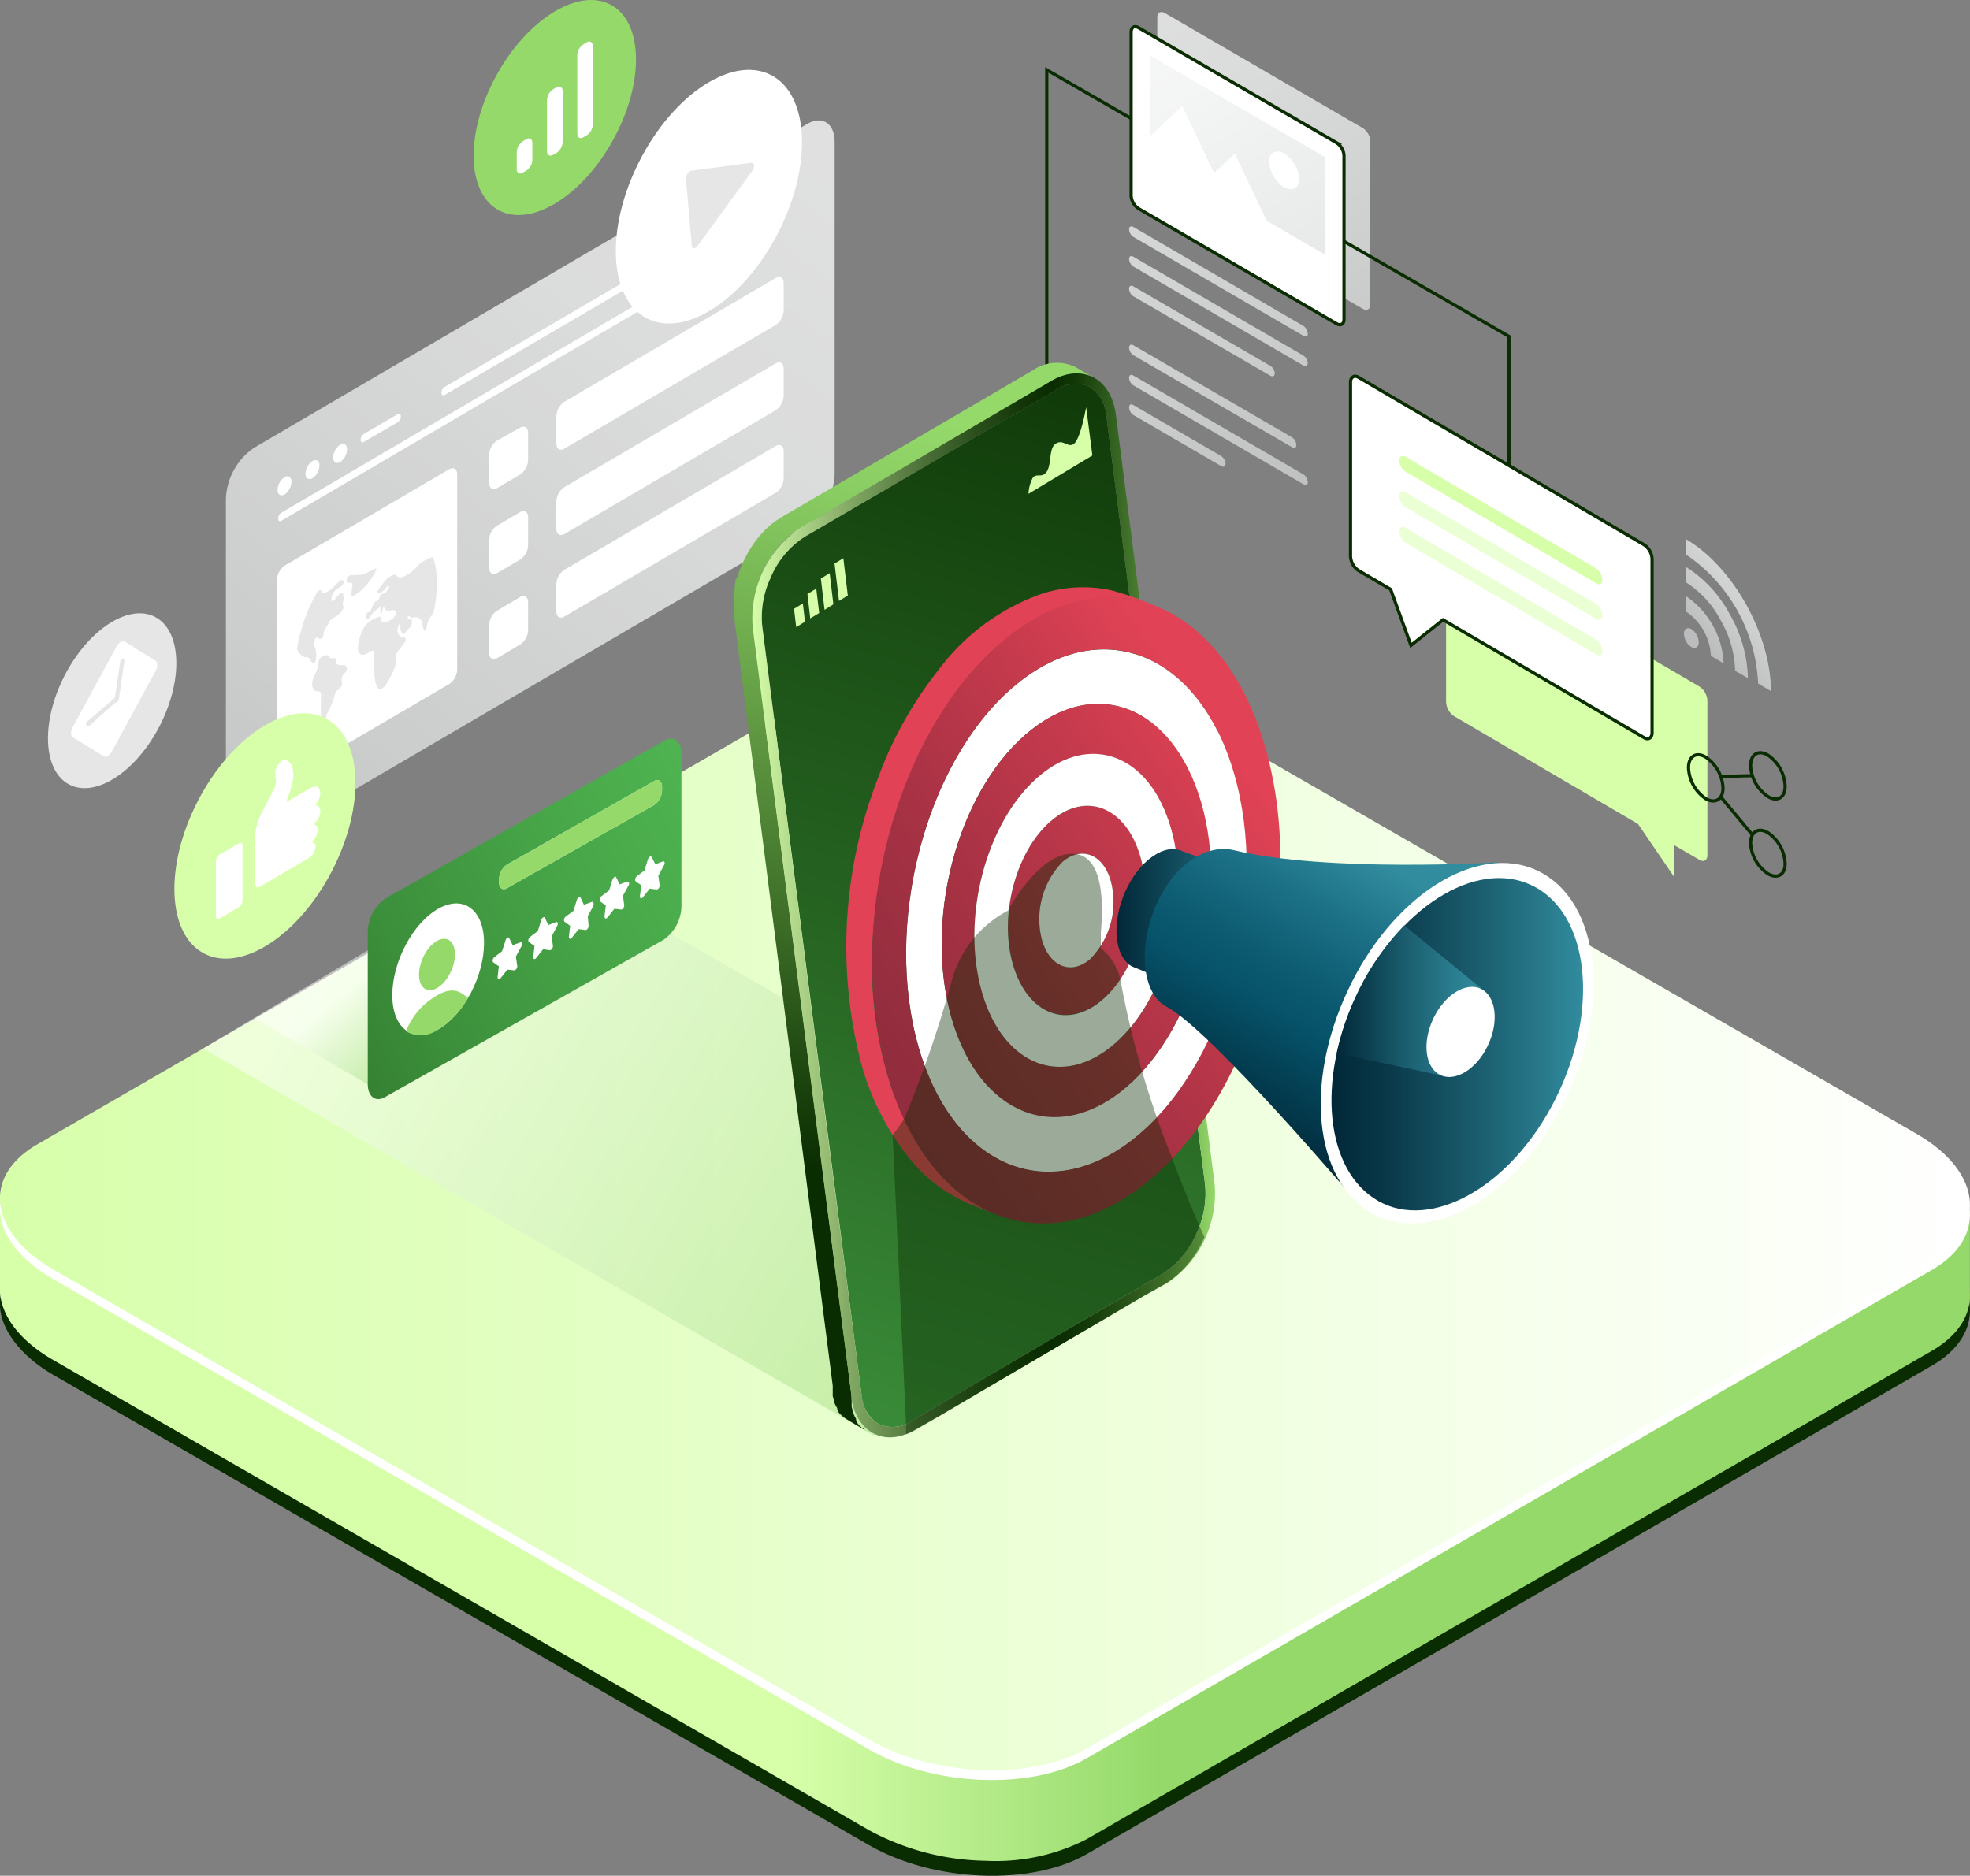 <?xml version="1.0" encoding="UTF-8"?>
<svg xmlns="http://www.w3.org/2000/svg" xmlns:xlink="http://www.w3.org/1999/xlink" viewBox="0 0 154.17 146.81">
  <rect x="0" y="0" width="154.17" height="146.81" fill="#808080" stroke="none"/>
  <defs>
    <style>.cls-1{isolation:isolate;}.cls-10,.cls-11,.cls-18,.cls-2,.cls-23,.cls-24,.cls-25,.cls-26,.cls-4,.cls-6,.cls-7,.cls-8,.cls-9{opacity:0.8;}.cls-2{fill:url(#linear-gradient);}.cls-3,.cls-5{fill:#fff;}.cls-12,.cls-3{stroke:#092c00;stroke-miterlimit:10;stroke-width:0.25px;}.cls-4{fill:url(#linear-gradient-2);}.cls-6{fill:url(#linear-gradient-3);}.cls-7{fill:url(#linear-gradient-4);}.cls-8{fill:url(#linear-gradient-5);}.cls-9{fill:url(#linear-gradient-6);}.cls-10{fill:url(#linear-gradient-7);}.cls-11{fill:url(#linear-gradient-8);}.cls-12{fill:none;}.cls-13,.cls-36{fill:#092c00;}.cls-14{fill:url(#linear-gradient-9);}.cls-15{fill:url(#linear-gradient-10);}.cls-16,.cls-17,.cls-27{opacity:0.5;}.cls-16,.cls-17,.cls-36{mix-blend-mode:multiply;}.cls-16{fill:url(#linear-gradient-11);}.cls-17{fill:url(#linear-gradient-12);}.cls-19{fill:url(#linear-gradient-13);}.cls-20{fill:#e6e6e6;}.cls-21{fill:#d7ffaa;}.cls-22{fill:#94d96a;}.cls-23{fill:url(#linear-gradient-14);}.cls-24{fill:url(#linear-gradient-15);}.cls-25{fill:url(#linear-gradient-16);}.cls-26{fill:url(#linear-gradient-17);}.cls-28{fill:url(#linear-gradient-18);}.cls-29{fill:url(#linear-gradient-19);}.cls-30{fill:url(#linear-gradient-20);}.cls-31{fill:url(#linear-gradient-21);}.cls-32{fill:url(#linear-gradient-22);}.cls-33{fill:url(#linear-gradient-23);}.cls-34{fill:#e14255;}.cls-35{fill:url(#linear-gradient-24);}.cls-36{opacity:0.4;}.cls-37{fill:url(#linear-gradient-25);}.cls-38{fill:url(#linear-gradient-26);}.cls-39{fill:url(#linear-gradient-27);}.cls-40{fill:url(#linear-gradient-28);}</style>
    <linearGradient id="linear-gradient" x1="73.45" y1="-30.5" x2="112.93" y2="36.35" gradientUnits="userSpaceOnUse">
      <stop offset="0" stop-color="#fff"></stop>
      <stop offset="0.3" stop-color="#fcfcfc"></stop>
      <stop offset="0.55" stop-color="#f1f2f2"></stop>
      <stop offset="0.79" stop-color="#dfe1e1"></stop>
      <stop offset="1" stop-color="#c9cbcc"></stop>
    </linearGradient>
    <linearGradient id="linear-gradient-2" x1="72.4" y1="-29.88" x2="111.89" y2="36.96" xlink:href="#linear-gradient"></linearGradient>
    <linearGradient id="linear-gradient-3" x1="66.7" y1="-26.51" x2="106.18" y2="40.33" xlink:href="#linear-gradient"></linearGradient>
    <linearGradient id="linear-gradient-4" x1="65.68" y1="-25.91" x2="105.17" y2="40.94" xlink:href="#linear-gradient"></linearGradient>
    <linearGradient id="linear-gradient-5" x1="64.02" y1="-24.93" x2="103.51" y2="41.91" xlink:href="#linear-gradient"></linearGradient>
    <linearGradient id="linear-gradient-6" x1="62.4" y1="-23.97" x2="101.89" y2="42.87" xlink:href="#linear-gradient"></linearGradient>
    <linearGradient id="linear-gradient-7" x1="61.6" y1="-23.5" x2="101.09" y2="43.34" xlink:href="#linear-gradient"></linearGradient>
    <linearGradient id="linear-gradient-8" x1="59.01" y1="-21.97" x2="98.5" y2="44.87" xlink:href="#linear-gradient"></linearGradient>
    <linearGradient id="linear-gradient-9" x1="153.71" y1="113.18" x2="0.21" y2="113.18" gradientUnits="userSpaceOnUse">
      <stop offset="0.41" stop-color="#94d96a"></stop>
      <stop offset="0.6" stop-color="#d7ffaa"></stop>
    </linearGradient>
    <linearGradient id="linear-gradient-10" y1="94.05" x2="154.17" y2="94.05" gradientUnits="userSpaceOnUse">
      <stop offset="0" stop-color="#d7ffaa"></stop>
      <stop offset="1" stop-color="#fff"></stop>
    </linearGradient>
    <linearGradient id="linear-gradient-11" x1="215.58" y1="73.29" x2="160.01" y2="105.32" gradientTransform="matrix(-1, 0, 0, 1, 242.33, 0)" gradientUnits="userSpaceOnUse">
      <stop offset="0" stop-color="#fff"></stop>
      <stop offset="1" stop-color="#94d96a"></stop>
    </linearGradient>
    <linearGradient id="linear-gradient-12" x1="33.55" y1="72.01" x2="39.07" y2="78.44" gradientTransform="matrix(1, 0, 0, 1, 0, 0)" xlink:href="#linear-gradient-11"></linearGradient>
    <linearGradient id="linear-gradient-13" x1="98.94" y1="-37.64" x2="10.02" y2="79.58" xlink:href="#linear-gradient"></linearGradient>
    <linearGradient id="linear-gradient-14" x1="144.75" y1="39.83" x2="133.08" y2="50.06" xlink:href="#linear-gradient"></linearGradient>
    <linearGradient id="linear-gradient-15" x1="144.63" y1="39.7" x2="132.97" y2="49.93" xlink:href="#linear-gradient"></linearGradient>
    <linearGradient id="linear-gradient-16" x1="144.51" y1="39.56" x2="132.85" y2="49.79" xlink:href="#linear-gradient"></linearGradient>
    <linearGradient id="linear-gradient-17" x1="144.38" y1="39.41" x2="132.71" y2="49.63" xlink:href="#linear-gradient"></linearGradient>
    <linearGradient id="linear-gradient-18" x1="53.26" y1="58.84" x2="-26.8" y2="100.36" gradientTransform="matrix(0.76, -0.43, 0, 1, 12.02, 21.72)" gradientUnits="userSpaceOnUse">
      <stop offset="0" stop-color="#4eb350"></stop>
      <stop offset="0.11" stop-color="#49a94a"></stop>
      <stop offset="0.3" stop-color="#3c8f3b"></stop>
      <stop offset="0.55" stop-color="#266421"></stop>
      <stop offset="0.82" stop-color="#092c00"></stop>
    </linearGradient>
    <linearGradient id="linear-gradient-19" x1="105.67" y1="32.82" x2="117.39" y2="91.27" gradientTransform="matrix(-1, 0, 0, 1, 178.26, 0)" gradientUnits="userSpaceOnUse">
      <stop offset="0" stop-color="#94d96a"></stop>
      <stop offset="0.12" stop-color="#89cc62"></stop>
      <stop offset="0.35" stop-color="#6da94c"></stop>
      <stop offset="0.67" stop-color="#3f7029"></stop>
      <stop offset="1" stop-color="#092c00"></stop>
    </linearGradient>
    <linearGradient id="linear-gradient-20" x1="123.68" y1="146.9" x2="74.98" y2="-18.43" gradientTransform="matrix(-1, 0, 0, 1, 178.26, 0)" gradientUnits="userSpaceOnUse">
      <stop offset="0" stop-color="#4eb350"></stop>
      <stop offset="0.05" stop-color="#49aa4b"></stop>
      <stop offset="0.42" stop-color="#276623"></stop>
      <stop offset="0.69" stop-color="#113c0a"></stop>
      <stop offset="0.83" stop-color="#092c00"></stop>
    </linearGradient>
    <linearGradient id="linear-gradient-21" x1="83.16" y1="70.86" x2="119.41" y2="70.86" gradientTransform="matrix(-1, 0, 0, 1, 178.26, 0)" gradientUnits="userSpaceOnUse">
      <stop offset="0" stop-color="#94d96a"></stop>
      <stop offset="0.12" stop-color="#5c933f"></stop>
      <stop offset="0.23" stop-color="#2f5c1d"></stop>
      <stop offset="0.3" stop-color="#133908"></stop>
      <stop offset="0.35" stop-color="#092c00"></stop>
      <stop offset="0.41" stop-color="#123507"></stop>
      <stop offset="0.51" stop-color="#294d1a"></stop>
      <stop offset="0.64" stop-color="#4f733a"></stop>
      <stop offset="0.79" stop-color="#83a965"></stop>
      <stop offset="0.96" stop-color="#c6ed9c"></stop>
      <stop offset="1" stop-color="#d7ffaa"></stop>
    </linearGradient>
    <linearGradient id="linear-gradient-22" x1="80.11" y1="61.26" x2="125.59" y2="93.95" gradientTransform="matrix(-1, 0, 0, 1, 178.26, 0)" gradientUnits="userSpaceOnUse">
      <stop offset="0" stop-color="#e14255"></stop>
      <stop offset="0.15" stop-color="#c93b4e"></stop>
      <stop offset="0.37" stop-color="#ab3345"></stop>
      <stop offset="0.59" stop-color="#952e3f"></stop>
      <stop offset="0.8" stop-color="#882a3b"></stop>
      <stop offset="1" stop-color="#84293a"></stop>
    </linearGradient>
    <linearGradient id="linear-gradient-23" x1="80.11" y1="61.26" x2="125.59" y2="93.95" xlink:href="#linear-gradient-22"></linearGradient>
    <linearGradient id="linear-gradient-24" x1="80.11" y1="61.26" x2="125.59" y2="93.95" xlink:href="#linear-gradient-22"></linearGradient>
    <linearGradient id="linear-gradient-25" x1="75.94" y1="72.93" x2="90.89" y2="72.93" gradientTransform="matrix(-1, 0, 0, 1, 178.26, 0)" gradientUnits="userSpaceOnUse">
      <stop offset="0" stop-color="#318c9e"></stop>
      <stop offset="0.19" stop-color="#2b7f91"></stop>
      <stop offset="0.54" stop-color="#1a5d6e"></stop>
      <stop offset="1" stop-color="#012838"></stop>
    </linearGradient>
    <linearGradient id="linear-gradient-26" x1="68.79" y1="63.06" x2="83.05" y2="87.76" gradientTransform="matrix(-1, 0, 0, 1, 178.26, 0)" gradientUnits="userSpaceOnUse">
      <stop offset="0.16" stop-color="#318c9e"></stop>
      <stop offset="0.33" stop-color="#1e7388"></stop>
      <stop offset="0.53" stop-color="#0d5c72"></stop>
      <stop offset="0.65" stop-color="#06536a"></stop>
      <stop offset="1" stop-color="#012838"></stop>
    </linearGradient>
    <linearGradient id="linear-gradient-27" x1="104.22" y1="81.72" x2="123.89" y2="81.72" gradientUnits="userSpaceOnUse">
      <stop offset="0" stop-color="#012838"></stop>
      <stop offset="0.21" stop-color="#093848"></stop>
      <stop offset="0.62" stop-color="#1c6172"></stop>
      <stop offset="1" stop-color="#318c9e"></stop>
    </linearGradient>
    <linearGradient id="linear-gradient-28" x1="62.06" y1="78.31" x2="73.65" y2="78.31" xlink:href="#linear-gradient-25"></linearGradient>
  </defs>
  <title>Freyt._Website Design_Infographic_Version 3</title>
  <g class="cls-1">
    <g id="Text">
      <path class="cls-2" d="M90.57,14.17V1.36c0-.38.27-.52.59-.34l15.48,9a1.31,1.31,0,0,1,.6,1V23.84c0,.37-.27.52-.6.33l-15.48-9A1.31,1.31,0,0,1,90.57,14.17Z"></path>
      <path class="cls-3" d="M88.52,15.32V2.51c0-.38.26-.53.59-.34l15.48,9a1.3,1.3,0,0,1,.59,1V25c0,.37-.26.52-.59.33l-15.48-9A1.28,1.28,0,0,1,88.52,15.32Z"></path>
      <polygon class="cls-4" points="89.97 4.33 89.97 10.68 92.52 8.29 95.01 13.54 96.63 12.02 98.69 16.34 99.14 17.29 103.73 19.95 103.73 12.32 89.97 4.33"></polygon>
      <path class="cls-5" d="M101.67,14c0,.74-.53,1-1.18.66a2.6,2.6,0,0,1-1.17-2c0-.74.52-1,1.17-.66A2.61,2.61,0,0,1,101.67,14Z"></path>
      <path class="cls-6" d="M102,26.28,88.69,18.54a.76.76,0,0,1-.33-.59h0c0-.21.15-.29.33-.19L102,25.51a.77.77,0,0,1,.34.58h0C102.38,26.31,102.22,26.39,102,26.28Z"></path>
      <path class="cls-7" d="M102,28.61,88.69,20.86a.76.76,0,0,1-.33-.58h0c0-.22.15-.3.33-.19L102,27.83a.77.77,0,0,1,.34.59h0A.21.21,0,0,1,102,28.61Z"></path>
      <path class="cls-8" d="M99.42,29.41,88.69,23.19a.76.76,0,0,1-.33-.59h0c0-.21.15-.3.33-.19l10.73,6.23a.74.74,0,0,1,.34.58h0C99.76,29.44,99.61,29.52,99.42,29.41Z"></path>
      <path class="cls-9" d="M101.11,35l-12.42-7.2a.76.76,0,0,1-.33-.59h0c0-.21.15-.3.33-.19l12.42,7.21a.74.74,0,0,1,.34.58h0C101.45,35.07,101.3,35.15,101.11,35Z"></path>
      <path class="cls-10" d="M102,37.9,88.69,30.16a.76.76,0,0,1-.33-.58h0c0-.22.15-.3.33-.19L102,37.13a.77.77,0,0,1,.34.58h0C102.38,37.93,102.22,38,102,37.9Z"></path>
      <path class="cls-11" d="M95.57,36.48l-6.88-4a.76.76,0,0,1-.33-.59h0c0-.21.15-.3.33-.19l6.88,4a.75.75,0,0,1,.34.59h0C95.91,36.5,95.76,36.59,95.57,36.48Z"></path>
      <polyline class="cls-12" points="105.18 18.89 118.09 26.33 118.09 36.52"></polyline>
      <polyline class="cls-12" points="88.52 9.27 81.92 5.47 81.92 50.19"></polyline>
      <path class="cls-13" d="M154.16,102.31c-.12-1.86-1.52-3.79-4.16-5.31L86.21,60.21c-5-2.92-12.69-3.23-17.06-.7L3,97.77C.86,99-.1,100.61,0,102.31s1.53,3.78,4.17,5.3L68,144.41c5.05,2.91,12.69,3.22,17.06.7l66.21-38.27C153.31,105.64,154.27,104,154.16,102.31Z"></path>
      <path class="cls-14" d="M154.16,101.14h0V94.81l-25.88,12.58L86.21,83.12c-5-2.91-12.69-3.22-17.06-.7l-43.23,25L0,94.81v5.86a3.68,3.68,0,0,0,0,.47c.12,1.86,1.53,3.79,4.17,5.31L68,143.24a19.72,19.72,0,0,0,9.13,2.4h0a15.56,15.56,0,0,0,7.93-1.7l66.21-38.26C153.31,104.47,154.27,102.84,154.16,101.14Z"></path>
      <path class="cls-5" d="M154.16,94.81C154,93,152.64,91,150,89.51L86.21,52.71c-5-2.91-12.69-3.22-17.06-.7L3,90.28C.86,91.48-.1,93.12,0,94.81c.12,1.86,1.53,3.79,4.17,5.31L68,136.92c5.05,2.91,12.69,3.22,17.06.69l66.21-38.26C153.31,98.15,154.27,96.51,154.16,94.81Z"></path>
      <path class="cls-15" d="M154.16,94.05c-.12-1.85-1.52-3.78-4.16-5.3L86.21,52c-5-2.91-12.69-3.22-17.06-.7L3,89.52C.86,90.72-.1,92.36,0,94.05c.12,1.86,1.53,3.79,4.17,5.31L68,136.15c5.05,2.92,12.69,3.23,17.06.7l66.21-38.26C153.31,97.39,154.27,95.75,154.16,94.05Z"></path>
      <polyline class="cls-16" points="41.57 66.76 94.06 97.03 68.37 112.34 15.88 82.07"></polyline>
      <polyline class="cls-17" points="43.85 65.96 53.21 71.35 28.78 84.88 19.93 79.7"></polyline>
      <g class="cls-18">
        <path class="cls-19" d="M63.12,9.73,19.88,35.05a5.07,5.07,0,0,0-2.2,4V65c0,1.49,1,2.11,2.2,1.4L63.12,41.11a5.07,5.07,0,0,0,2.2-4v-26C65.32,9.64,64.33,9,63.12,9.73Z"></path>
      </g>
      <path class="cls-5" d="M61,17.89,22,40.77c-.13.07-.23,0-.23-.18a.57.57,0,0,1,.23-.45L61,17.27c.13-.08.23,0,.23.17A.56.56,0,0,1,61,17.89Z"></path>
      <path class="cls-5" d="M22.81,37.7a1.26,1.26,0,0,1-.54,1c-.3.17-.55,0-.55-.35a1.24,1.24,0,0,1,.55-1C22.57,37.18,22.81,37.34,22.81,37.7Z"></path>
      <path class="cls-5" d="M25,36.43a1.24,1.24,0,0,1-.55,1c-.3.18-.54,0-.54-.34a1.23,1.23,0,0,1,.54-1C24.74,35.91,25,36.06,25,36.43Z"></path>
      <path class="cls-5" d="M27.16,35.16a1.26,1.26,0,0,1-.54,1c-.3.18-.55,0-.55-.35a1.27,1.27,0,0,1,.55-1C26.92,34.64,27.16,34.79,27.16,35.16Z"></path>
      <path class="cls-5" d="M61,15.52l-2.78,1.63c-.13.08-.24,0-.24-.17a.55.55,0,0,1,.24-.45L61,14.9c.13-.08.23,0,.23.17A.56.56,0,0,1,61,15.52Z"></path>
      <path class="cls-5" d="M57,17.92l-22.21,13c-.13.07-.24,0-.24-.18a.58.58,0,0,1,.24-.45L57,17.29c.13-.07.24,0,.24.18A.58.58,0,0,1,57,17.92Z"></path>
      <path class="cls-5" d="M31.12,33.05l-2.65,1.54c-.14.09-.25,0-.25-.16a.58.58,0,0,1,.25-.46l2.65-1.55c.14-.08.25,0,.25.16A.6.6,0,0,1,31.12,33.05Z"></path>
      <path class="cls-5" d="M35.15,53.54,22.29,61.07c-.34.2-.62,0-.62-.4V45.39a1.45,1.45,0,0,1,.62-1.13l12.86-7.53c.35-.2.63,0,.63.39V52.41A1.43,1.43,0,0,1,35.15,53.54Z"></path>
      <path class="cls-20" d="M26.79,52.05c-.36.05-.56-.1-.5-.37s-.23-.12-.39-.16-.14-.23-.32-.24a.75.75,0,0,0-.54.26.36.36,0,0,0-.09.21,3,3,0,0,1-.28,1c-.42.67-.21,1.32.07,1.35s.39,0,.39.3a17,17,0,0,0,0,1.76,2.83,2.83,0,0,0,.41.14.73.73,0,0,1,.1-.54,6.6,6.6,0,0,0,.53-1.26.79.79,0,0,1,.24-.48,1.48,1.48,0,0,0,.33-.33c.06-.1,0-.28,0-.46s0-.31.27-.59S27.14,52,26.79,52.05Z"></path>
      <path class="cls-20" d="M23.24,50.8c.21.46.52.63.63.63s.24,0,.33.08h0a1.1,1.1,0,0,0,.31.42c.16.06.21-.27.23-.52a1.84,1.84,0,0,0-.1-.77,1,1,0,0,1,0-.57c0-.13.16-.22.23-.14a.25.25,0,0,0,.35,0c.12-.14.11-.48.16-.62a5.9,5.9,0,0,0,.38-.61c.11-.29.46-.38.65-.53a1.52,1.52,0,0,0,.44-.52c.1-.3-.11-.31,0-.54a1.22,1.22,0,0,0,0-.61c0-.08-.17-.19-.47.2s-.37.42-.44.26a1,1,0,0,1,.5-.91c.35-.16.43-.35.45-.47a.15.15,0,0,0-.2-.18c-.11,0-.14.12-.66.61a1.49,1.49,0,0,1-.67.41.12.12,0,0,1-.16-.08c-.05-.13-.14-.27-.37,0A13.07,13.07,0,0,0,23.24,50.8Z"></path>
      <path class="cls-20" d="M27.26,45.12a.44.44,0,0,0-.13.41.12.12,0,0,0,.05.08c.07,0,.36,0,.4.08s-.18,1,0,1A4.53,4.53,0,0,0,29,45.37c.39-.59.57-.94.37-.87s-.68.38-1,.47a8.81,8.81,0,0,1-.93.05A.33.33,0,0,0,27.26,45.12Z"></path>
      <path class="cls-20" d="M33.89,43.59a3.31,3.31,0,0,0-1.07.56,3.45,3.45,0,0,1-1,.85c-.74.48-.71-.09-1,0s-.47.17-.86.68-.59.78-.43.76a.57.57,0,0,0,.43-.18c.26-.21.31-.4.4-.41s.17.09-.09.41-.29.13-.44.26-.1.28-.24.45-.13-.05-.32.25a4.26,4.26,0,0,0-.28.64c-.08.15-.19-.07-.3.18s-.07.51.1.41.34-.51.57-.65.43-.42.42-.19,0,.52.07.44.09-.49.17-.51.15.26.3.28.35-.11.49-.06.36,0,0,.6c0,0-.63.46-.86.34s0-.55-.36-.4a2,2,0,0,0-1.36,1.37c-.29,1-.3,1.33,0,1.54s.9-.44,1-.25,0,.37,0,.75c0,1.11.18,2.18.45,2.22s.58-.34.79-.82A5.15,5.15,0,0,0,31,51.92c0-.3-.17-.46.1-.89s.62-.69.64-.92-.09-.23-.23-.22a.55.55,0,0,1-.41-.58c.05-.32.14-.51.2-.44s0,.37.06.47.12.44.33.21a4.32,4.32,0,0,1,.39-.44.73.73,0,0,0,.13-.63c-.08-.09-.18,0-.23,0s-.14-.26,0-.27.06.2.38.12a.53.53,0,0,1,.67.37c.06.29.11.72.23.68s.14-.67.37-1c.11-.15.21-.31.29-.41a10.39,10.39,0,0,0,.27-2.25A6.27,6.27,0,0,0,33.89,43.59Z"></path>
      <path class="cls-5" d="M40.7,37.14,38.91,38.2c-.35.2-.63,0-.63-.4V35.61a1.41,1.41,0,0,1,.63-1.13l1.79-1c.35-.21.63,0,.63.39V36A1.41,1.41,0,0,1,40.7,37.14Z"></path>
      <path class="cls-5" d="M60.71,25.43,44.16,35.12c-.34.2-.62,0-.62-.4V32.58a1.45,1.45,0,0,1,.62-1.13l16.55-9.69c.34-.2.62,0,.62.4V24.3A1.46,1.46,0,0,1,60.71,25.43Z"></path>
      <path class="cls-5" d="M40.7,43.8l-1.79,1.05c-.35.2-.63,0-.63-.4V42.26a1.43,1.43,0,0,1,.63-1.13l1.79-1.05c.35-.2.63,0,.63.4v2.19A1.43,1.43,0,0,1,40.7,43.8Z"></path>
      <path class="cls-5" d="M60.71,32.11,44.16,41.8c-.34.2-.62,0-.62-.4V39.26a1.45,1.45,0,0,1,.62-1.13l16.55-9.69c.34-.2.62,0,.62.4V31A1.46,1.46,0,0,1,60.71,32.11Z"></path>
      <path class="cls-5" d="M40.7,50.45l-1.79,1.06c-.35.2-.63,0-.63-.4v-2.2a1.41,1.41,0,0,1,.63-1.12l1.79-1.06c.35-.2.63,0,.63.4v2.2A1.41,1.41,0,0,1,40.7,50.45Z"></path>
      <path class="cls-5" d="M60.71,38.57,44.16,48.26c-.34.2-.62,0-.62-.4V45.73a1.43,1.43,0,0,1,.62-1.13l16.55-9.69c.34-.2.62,0,.62.39v2.14A1.45,1.45,0,0,1,60.71,38.57Z"></path>
      <ellipse class="cls-21" cx="20.73" cy="65.43" rx="10.36" ry="5.92" transform="translate(-46.93 53.91) rotate(-62.76)"></ellipse>
      <path class="cls-5" d="M22.41,62.77l.12-.07,1.74-1a.75.75,0,0,1,.52-.13c.41.12.36.93-.16,1.48a.36.36,0,0,1,.35.11.62.62,0,0,1,.07.48,1.29,1.29,0,0,1-.56.88c.24,0,.39.14.37.48a1.44,1.44,0,0,1-.45.91.33.33,0,0,1,.28.39,1.1,1.1,0,0,1-.46.82l-3.89,2.28a.24.24,0,0,1-.39-.19,1.51,1.51,0,0,1,0-.3c0-1.06,0-2.13,0-3.2a4.79,4.79,0,0,1,.56-2.16q.44-.87.9-1.74a1.38,1.38,0,0,0,.17-.87,1.47,1.47,0,0,1,0-.71c.18-.53.55-.84.86-.72a.79.79,0,0,1,.42.51,2.33,2.33,0,0,1,.05,1.1,7.83,7.83,0,0,1-.43,1.41C22.47,62.59,22.44,62.67,22.41,62.77Z"></path>
      <path class="cls-5" d="M18.7,71l-1.52.89c-.16.09-.28,0-.28-.18V67.4a.67.67,0,0,1,.28-.52L18.7,66c.16-.09.28,0,.28.19v4.3A.64.64,0,0,1,18.7,71Z"></path>
      <ellipse class="cls-20" cx="8.77" cy="54.85" rx="7.37" ry="4.21" transform="translate(-44.1 37.83) rotate(-63.08)"></ellipse>
      <path class="cls-5" d="M12.17,52.53,8.76,58.8c-.18.33-.47.51-.66.39L5.7,57.7c-.18-.11-.19-.48,0-.81l3.41-6.27c.18-.33.47-.51.66-.4l2.4,1.5C12.35,51.83,12.35,52.19,12.17,52.53Z"></path>
      <path class="cls-20" d="M6.91,56.84c-.08,0-.16,0-.17-.07a.37.37,0,0,1,.13-.34l2.18-1.86c.09-.08.19-.06.21,0a.38.38,0,0,1-.14.33L7,56.81Z"></path>
      <path class="cls-20" d="M9.1,55l0,0c-.1,0-.16,0-.14-.17l.44-3a.39.39,0,0,1,.2-.29c.1,0,.16,0,.14.17l-.43,2.95A.4.4,0,0,1,9.1,55Z"></path>
      <ellipse class="cls-22" cx="43.42" cy="8.41" rx="9.16" ry="5.22" transform="translate(15.15 42.43) rotate(-61.23)"></ellipse>
      <path class="cls-5" d="M45.64,3.48l.28-.17c.26-.15.47,0,.47.29V9.74a1.06,1.06,0,0,1-.46.84l-.29.17c-.25.15-.46,0-.46-.3V4.31A1.05,1.05,0,0,1,45.64,3.48Z"></path>
      <path class="cls-5" d="M43.27,7l.29-.17c.26-.15.47,0,.47.29v4a1.09,1.09,0,0,1-.46.84l-.29.16c-.26.15-.47,0-.47-.29v-4A1.07,1.07,0,0,1,43.27,7Z"></path>
      <path class="cls-5" d="M40.91,11.06l.29-.17c.26-.15.46,0,.46.3v1.32a1.05,1.05,0,0,1-.47.84l-.29.17c-.25.15-.46,0-.46-.29V11.9A1.09,1.09,0,0,1,40.91,11.06Z"></path>
      <ellipse class="cls-5" cx="55.48" cy="15.4" rx="10.69" ry="6.11" transform="translate(16.63 57.89) rotate(-63.08)"></ellipse>
      <path class="cls-20" d="M54.14,19.25,53.68,14c0-.27.2-.62.42-.64l4.71-.62c.24,0,.28.35.06.64l-4.26,5.84C54.42,19.51,54.16,19.51,54.14,19.25Z"></path>
      <path class="cls-23" d="M131.94,43.4V42.2c3.67,2.14,6.65,7.48,6.65,11.89l-1-.59A12.9,12.9,0,0,0,131.94,43.4Z"></path>
      <path class="cls-24" d="M131.94,45.58V44.37a9.84,9.84,0,0,1,3.43,3.71h0a10.54,10.54,0,0,1,1.42,5l-1-.58a8.34,8.34,0,0,0-1.12-3.93h0A7.79,7.79,0,0,0,131.94,45.58Z"></path>
      <path class="cls-25" d="M131.94,47.86v-1.2a6.73,6.73,0,0,1,2.95,5.26l-1-.59A4.45,4.45,0,0,0,131.94,47.86Z"></path>
      <path class="cls-26" d="M132.77,49.68a1.16,1.16,0,0,0-.41-.44c-.32-.19-.58,0-.58.36a1.32,1.32,0,0,0,.17.59,1.28,1.28,0,0,0,.41.45c.32.18.58,0,.58-.36a1.21,1.21,0,0,0-.17-.6Z"></path>
      <path class="cls-21" d="M113.71,42.44,133,53.74a1.41,1.41,0,0,1,.62,1.1V66.92c0,.41-.28.58-.62.38l-2-1.16v2.47l-2.81-4.12-14.4-8.44a1.42,1.42,0,0,1-.62-1.11V42.78C113.16,42.42,113.41,42.26,113.71,42.44Z"></path>
      <path class="cls-3" d="M128.67,42.64,106.31,29.53c-.34-.2-.62,0-.62.38V43.54a1.42,1.42,0,0,0,.62,1.11l2.52,1.48,1.59,4.38,2.51-2,15.74,9.23c.34.2.62,0,.62-.38V43.75A1.42,1.42,0,0,0,128.67,42.64Z"></path>
      <path class="cls-21" d="M124.93,45.66,110,36.92a1.12,1.12,0,0,1-.49-.87h0c0-.33.22-.46.49-.3l14.91,8.74a1.12,1.12,0,0,1,.49.87h0C125.42,45.69,125.2,45.82,124.93,45.66Z"></path>
      <g class="cls-27">
        <path class="cls-21" d="M124.93,48.45,110,39.7a1.12,1.12,0,0,1-.49-.87h0c0-.32.22-.46.49-.3l14.91,8.74a1.12,1.12,0,0,1,.49.88h0C125.42,48.47,125.2,48.61,124.93,48.45Z"></path>
      </g>
      <g class="cls-27">
        <path class="cls-21" d="M124.93,51.23,110,42.49a1.12,1.12,0,0,1-.49-.88h0c0-.32.22-.45.49-.3l14.91,8.75a1.12,1.12,0,0,1,.49.87h0C125.42,51.26,125.2,51.39,124.93,51.23Z"></path>
      </g>
      <path class="cls-12" d="M133.49,62.51a3.08,3.08,0,0,1-1.35-2.42c0-.9.6-1.27,1.35-.83a3.09,3.09,0,0,1,1.35,2.41C134.84,62.57,134.23,62.94,133.49,62.51Z"></path>
      <path class="cls-12" d="M138.37,62.35A3.08,3.08,0,0,1,137,59.93c0-.89.6-1.27,1.35-.83a3.1,3.1,0,0,1,1.35,2.42C139.72,62.41,139.11,62.79,138.37,62.35Z"></path>
      <path class="cls-12" d="M138.37,68.39A3.08,3.08,0,0,1,137,66c0-.9.6-1.27,1.35-.83a3.09,3.09,0,0,1,1.35,2.41C139.72,68.45,139.11,68.82,138.37,68.39Z"></path>
      <line class="cls-12" x1="134.68" y1="60.77" x2="137.1" y2="60.71"></line>
      <line class="cls-12" x1="134.72" y1="62.44" x2="137.13" y2="65.33"></line>
      <path class="cls-28" d="M51.94,58,30.18,70.31a3.28,3.28,0,0,0-1.4,2.63v11.9c0,1,.63,1.48,1.4,1L51.94,73.55a3.29,3.29,0,0,0,1.39-2.63V59C53.33,58,52.71,57.53,51.94,58Z"></path>
      <path class="cls-5" d="M51.2,63,39.67,69.52c-.33.19-.61,0-.61-.45v-.25a1.44,1.44,0,0,1,.61-1.15L51.2,61.13c.34-.19.61,0,.61.46v.25A1.41,1.41,0,0,1,51.2,63Z"></path>
      <path class="cls-22" d="M51.2,63,39.67,69.52c-.33.19-.61,0-.61-.45v-.25a1.44,1.44,0,0,1,.61-1.15L51.2,61.13c.34-.19.61,0,.61.46v.25A1.41,1.41,0,0,1,51.2,63Z"></path>
      <path class="cls-5" d="M30.7,77.89c0-2.61,1.61-5.64,3.59-6.76s3.59.07,3.59,2.68-1.6,5.64-3.59,6.76S30.7,80.49,30.7,77.89Z"></path>
      <path class="cls-22" d="M31.77,80.72a2.29,2.29,0,0,0,2.47-.11,6.73,6.73,0,0,0,2.48-2.7c-.28.54-.72-1.23-2.79.17A5.5,5.5,0,0,0,31.77,80.72Z"></path>
      <ellipse class="cls-22" cx="34.2" cy="75.5" rx="2.13" ry="1.22" transform="translate(-48.68 76.56) rotate(-66.37)"></ellipse>
      <path class="cls-5" d="M40.72,73.76l-.6.22-.27-.56c-.06-.12-.23,0-.28.16l-.28.87-.6.46c-.13.1-.18.34-.09.41l.44.31-.1.85c0,.18.11.23.23.09l.54-.68.54.06c.11,0,.25-.19.23-.35l-.11-.73.44-.81C40.91,73.89,40.85,73.71,40.72,73.76Z"></path>
      <path class="cls-5" d="M43.52,72.17l-.61.23-.27-.57c-.06-.12-.23,0-.28.17l-.27.87-.61.46c-.13.1-.18.33-.09.4l.44.31-.1.85c0,.19.11.24.23.09l.54-.68.54.07c.12,0,.25-.19.23-.35l-.1-.73.43-.81C43.7,72.3,43.65,72.12,43.52,72.17Z"></path>
      <path class="cls-5" d="M46.31,70.59l-.61.23-.27-.57c-.06-.12-.22,0-.28.16l-.27.88-.61.45c-.13.1-.18.34-.08.41l.43.31-.1.85c0,.18.11.24.23.09l.54-.68.54.07c.12,0,.25-.2.23-.35L46,71.7l.44-.8C46.49,70.72,46.44,70.54,46.31,70.59Z"></path>
      <path class="cls-5" d="M49.1,69l-.61.22-.27-.56c0-.12-.22,0-.28.16l-.27.87-.61.46c-.13.1-.18.34-.08.41l.43.31-.1.85c0,.18.11.23.23.09l.54-.68.54.06c.12,0,.25-.19.23-.35l-.1-.73.44-.81C49.28,69.14,49.23,69,49.1,69Z"></path>
      <path class="cls-5" d="M51.89,67.42l-.6.23L51,67.08c-.06-.12-.23,0-.29.17l-.27.87-.6.46c-.13.1-.19.33-.09.4l.44.31-.11.85c0,.19.12.24.23.09l.54-.68.54.07c.12,0,.26-.19.23-.35l-.1-.73.44-.81C52.07,67.55,52,67.37,51.89,67.42Z"></path>
      <path class="cls-29" d="M57.41,47.58a2.81,2.81,0,0,1,0-.29s0,0,0-.08v-.1c0-.16,0-.31,0-.46v-.06c0-.16,0-.33.08-.5s0-.07,0-.11a.59.59,0,0,0,0-.13l.06-.24c0-.06,0-.12,0-.19L57.8,45l0-.09h0c0-.16.11-.32.17-.48l.06-.14.09-.21c0-.05.05-.1.07-.16a.83.83,0,0,1,.07-.13c.07-.16.15-.31.23-.46h0q.14-.24.27-.45l.09-.13a1.74,1.74,0,0,1,.11-.18l.09-.12.14-.18a2.43,2.43,0,0,1,.2-.25,1.15,1.15,0,0,1,.14-.17l.07-.08.14-.15.16-.17.24-.22.15-.14.28-.21.14-.11.43-.28L80.8,29a3.34,3.34,0,0,1,3.39-.26l1.45.86a3.36,3.36,0,0,0-3.39.26L62.64,41.32l-.07,0,.07,0-.43.28-.14.11-.27.21-.16.15-.23.21-.16.17-.22.23-.14.17-.2.25-.14.18-.2.3-.09.13-.27.45v0a4.73,4.73,0,0,0-.23.45l-.07.14-.15.36-.06.14a4.84,4.84,0,0,0-.18.49l0,.09c0,.15-.09.29-.13.44a1.16,1.16,0,0,0,0,.18l-.09.37A.36.36,0,0,1,59,47c0,.17,0,.34-.07.5a.13.13,0,0,0,0,.06,3.44,3.44,0,0,0,0,.46.34.34,0,0,0,0,.1v.55a4.57,4.57,0,0,0,0,.52l7.72,60.11,0,.24s0,.05,0,.07l0,.16a.24.24,0,0,0,0,.08l0,.15a.19.19,0,0,1,0,.07v0s0,0,0,.06l.06.19,0,.08a1.08,1.08,0,0,0,.08.19s0,.05,0,.07a2.4,2.4,0,0,1,.11.23l0,0,.1.17,0,0,0,.06,0,.06.07.1,0,.06.09.12,0,0,.12.14h0l.2.18,0,0c.07,0,.14.11.21.15h0l.16.1-1.45-.86-.16-.1h0l-.22-.15,0,0-.2-.18h0a.8.8,0,0,1-.13-.13l0,0-.1-.11a.21.21,0,0,0,0-.06.86.86,0,0,1-.07-.1l0-.06,0-.06,0,0-.1-.17,0,0a2.56,2.56,0,0,1-.11-.24l0-.06c0-.06,0-.12-.07-.19l0-.08-.07-.19s0,0,0-.06v0s0,0,0-.07,0-.1,0-.15l0-.08,0-.16v-.07c0-.08,0-.16,0-.24h0L57.45,48.28c0-.17,0-.35,0-.52Z"></path>
      <path class="cls-30" d="M63,42,82.61,30.54a2.67,2.67,0,0,1,2.64-.27,2.94,2.94,0,0,1,1.34,2.33l7.72,60.11a7.25,7.25,0,0,1-.69,3.86A7,7,0,0,1,91,99.69l-19.61,11.5a2.67,2.67,0,0,1-2.64.26,2.89,2.89,0,0,1-1.33-2.32L59.65,49a7.23,7.23,0,0,1,.69-3.86A7.1,7.1,0,0,1,63,42Z"></path>
      <path class="cls-31" d="M58.91,49.14,64.1,89.6l2.53,19.65,0,.23c.46,2.72,2.68,3.8,5,2.41L73.2,111l.4-.23,15.93-9.34,1.79-1a8.45,8.45,0,0,0,3.73-7.81L87.33,32.48c-.37-2.89-2.64-4.08-5.08-2.65L62.64,41.32A8.52,8.52,0,0,0,58.91,49.14Zm1.43-4A7,7,0,0,1,63,42L82.61,30.54a2.67,2.67,0,0,1,2.64-.27,2.94,2.94,0,0,1,1.34,2.33l7.72,60.1a7.27,7.27,0,0,1-.69,3.87A7,7,0,0,1,91,99.69l-1.4.83-17.7,10.37-.51.3a2.67,2.67,0,0,1-2.64.26,2.56,2.56,0,0,1-1.19-1.62,4.82,4.82,0,0,1-.14-.7L64.69,88.24,59.65,49A7.22,7.22,0,0,1,60.34,45.16Z"></path>
      <path class="cls-32" d="M79.29,75.56c1.11,3.85,4.23,5,7,2.68s4-7.42,2.93-11.27-4.23-5.06-7-2.69S78.17,71.7,79.29,75.56Zm3.85-8.09c1.48-1.28,3.18-.63,3.78,1.46a6.38,6.38,0,0,1-1.59,6.12c-1.48,1.29-3.17.63-3.78-1.46A6.43,6.43,0,0,1,83.14,67.47Z"></path>
      <path class="cls-5" d="M71.9,82c2.77,9.61,10.56,12.61,17.37,6.7s10.09-18.5,7.31-28.12S86,47.94,79.2,53.85,69.11,72.36,71.9,82ZM80.25,57.5c5.4-4.68,11.55-2.31,13.75,5.29S93.61,80.35,88.22,85s-11.54,2.3-13.74-5.3S74.87,62.17,80.25,57.5Z"></path>
      <path class="cls-33" d="M74.48,79.73c2.2,7.6,8.35,10,13.74,5.3s8-14.64,5.78-22.24-8.35-10-13.75-5.29S72.28,72.13,74.48,79.73Zm6.74-18.89c4.08-3.55,8.74-1.75,10.41,4s-.3,13.29-4.38,16.84-8.74,1.74-10.4-4S77.14,64.38,81.22,60.84Z"></path>
      <path class="cls-5" d="M76.85,77.67c1.66,5.76,6.32,7.56,10.4,4s6-11.08,4.38-16.84-6.33-7.56-10.41-4S75.18,71.91,76.85,77.67Zm5.37-13.39c2.73-2.37,5.85-1.16,7,2.69s-.19,8.9-2.93,11.27-5.85,1.17-7-2.68S79.48,66.65,82.22,64.28Z"></path>
      <path class="cls-34" d="M73.5,52.36a17.25,17.25,0,0,1,7.92-5.85,10.5,10.5,0,0,1,5.5-.32,22.8,22.8,0,0,1,3.58,1.27c-4.15-1.64-8,0-10.94,2.19a25.56,25.56,0,0,0-7.67,9.83C68.71,66.92,67,75,69.28,83.51,70.47,88,73.16,93.17,78,95.06c-.75-.29-1.5-.57-2.24-.88a12.2,12.2,0,0,1-4.21-3.06,20.37,20.37,0,0,1-4.34-8.64A36.38,36.38,0,0,1,68.7,60.93,30.68,30.68,0,0,1,73.5,52.36Z"></path>
      <path class="cls-35" d="M69.44,84.1c3.33,11.52,12.66,15.12,20.83,8S102.36,70,99,58.43s-12.66-15.13-20.83-8S66.11,72.57,69.44,84.1ZM79.2,53.85c6.82-5.91,14.6-2.91,17.38,6.7s-.49,22.2-7.31,28.12S74.67,91.58,71.9,82,72.39,59.77,79.2,53.85Z"></path>
      <path class="cls-5" d="M83.14,67.47c1.48-1.28,3.18-.63,3.78,1.46a6.38,6.38,0,0,1-1.59,6.12c-1.48,1.29-3.17.63-3.78-1.46A6.43,6.43,0,0,1,83.14,67.47Z"></path>
      <path class="cls-36" d="M91.32,100.4l-1.79,1L73.6,110.79l-.4.23-1.49.87a4.92,4.92,0,0,1-.81.38v-.85l-1-21.73-.05-.83c.45-.61.87-1.19.91-1.28A90.16,90.16,0,0,0,74.42,77a8.77,8.77,0,0,1,4.47-5.73s2.34-4.45,5-4.45,2.41,4.43,2.26,6.17l0,1.22a4.38,4.38,0,0,1,1.58,2.73,72.26,72.26,0,0,0,4,13.71c1,2.72,2,5,2.52,6.17A7.91,7.91,0,0,1,91.32,100.4Z"></path>
      <path class="cls-37" d="M92.61,66.65l9.71,3.53-4.49,9.23-9.25-3.77c-1.37-.78-1.61-3.38-.53-5.83S91.18,65.91,92.61,66.65Z"></path>
      <path class="cls-38" d="M96.64,66.56c7.27,1.74,20.53.94,20.53.94l-11,26.57S94.78,80.62,91.3,78.8c-1.9-1-2.27-4.55-.85-7.88S94.49,66,96.64,66.56Z"></path>
      <path class="cls-5" d="M120.33,68.15c4.94,2.35,5.83,10.64,2,18.26-3.76,7.41-10.48,11.11-15,8.52s-5.23-10.2-1.87-17.37C108.87,70.2,115.53,65.88,120.33,68.15Z"></path>
      <path class="cls-39" d="M119.87,69.29c4.54,2.17,5.36,9.79,1.82,16.8C118.23,92.92,112,96.35,107.86,94s-4.84-9.41-1.73-16C109.32,71.14,115.46,67.18,119.87,69.29Z"></path>
      <path class="cls-40" d="M109.9,72.43l6.31,5.17-3.33,6.6-8.27-1.77a20.77,20.77,0,0,1,1.52-4.5A20,20,0,0,1,109.9,72.43Z"></path>
      <path class="cls-5" d="M115.92,77.41c1.19.6,1.4,2.62.49,4.48s-2.59,2.84-3.75,2.22-1.36-2.59-.47-4.43S114.75,76.81,115.92,77.41Z"></path>
      <path class="cls-21" d="M84,34.77c-.46.27-.8-.41-1.37-.05s-.32,1.62-.71,2.19-.81.07-1.11.51a3,3,0,0,0-.32,1.23l5-3L85,31.87S84.56,34.44,84,34.77Z"></path>
      <polygon class="cls-21" points="62.31 49.08 63 48.66 62.83 47.23 62.14 47.65 62.31 49.08"></polygon>
      <polygon class="cls-21" points="63.41 48.4 64.11 47.98 63.88 46.07 63.19 46.49 63.41 48.4"></polygon>
      <polygon class="cls-21" points="64.53 47.73 65.22 47.3 64.93 44.86 64.24 45.28 64.53 47.73"></polygon>
      <polygon class="cls-21" points="65.66 47.03 66.35 46.61 66 43.69 65.31 44.11 65.66 47.03"></polygon>
    </g>
  </g>
</svg>
